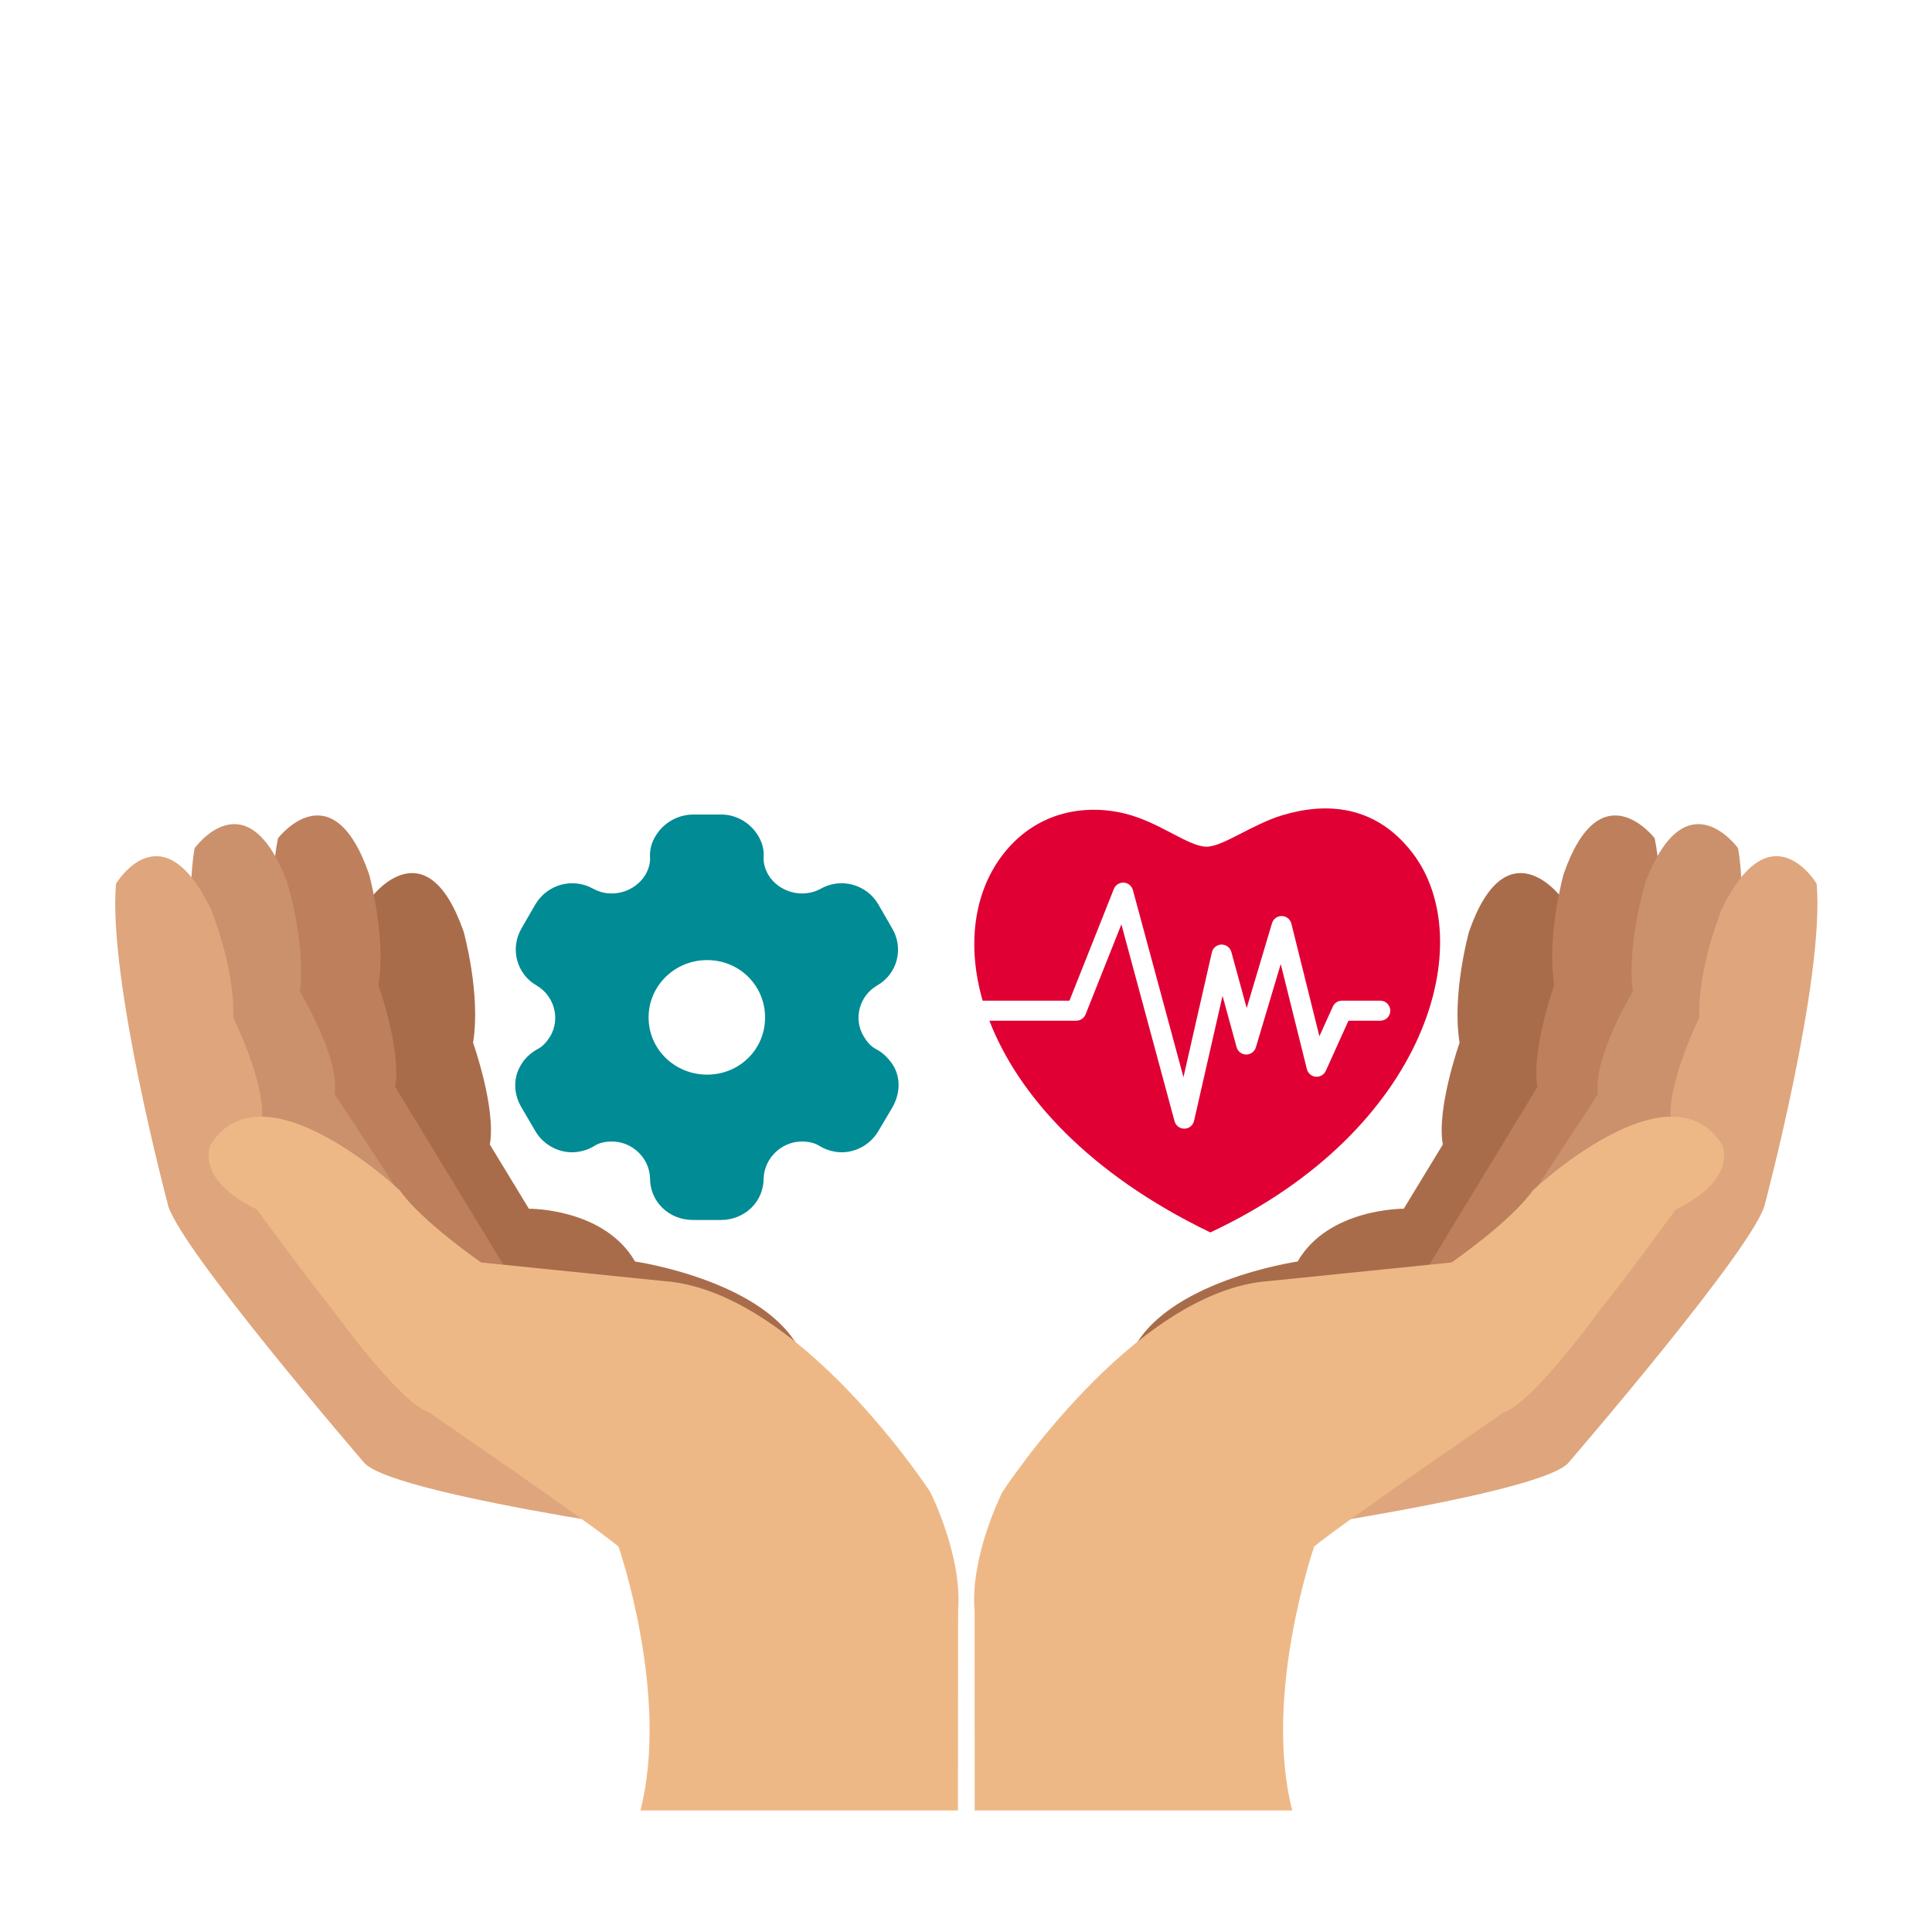 <svg xmlns="http://www.w3.org/2000/svg" xmlns:xlink="http://www.w3.org/1999/xlink" width="480" zoomAndPan="magnify" viewBox="0 0 360 360" height="480" preserveAspectRatio="xMidYMid meet" version="1.0"><defs><clipPath id="id1"><path d="M 38.734 208 L 178.664 208 L 178.664 337.355 L 38.734 337.355 Z M 38.734 208 " clip-rule="nonzero"/></clipPath><clipPath id="id2"><path d="M 181.285 208 L 322 208 L 322 337.355 L 181.285 337.355 Z M 181.285 208 " clip-rule="nonzero"/></clipPath><clipPath id="id3"><path d="M 181 150 L 269 150 L 269 229.703 L 181 229.703 Z M 181 150 " clip-rule="nonzero"/></clipPath><clipPath id="id4"><path d="M 96 151.676 L 168 151.676 L 168 227.426 L 96 227.426 Z M 96 151.676 " clip-rule="nonzero"/></clipPath></defs><path fill="#a96c4a" d="M 149.379 252.316 C 149.379 252.316 170.672 274.93 170.375 298.141 C 170.375 298.141 107.926 283.289 102.227 276.152 C 102.227 276.152 72.125 234.469 71.855 227.094 C 71.855 227.094 65.809 184.262 69.438 166.93 C 69.438 166.93 79.504 153.848 86.395 173.609 C 86.395 173.609 89.629 185.199 88.152 194.293 C 88.152 194.293 92.477 206.516 91.277 213.266 L 98.551 225.23 C 98.551 225.23 112.578 225.09 118.332 235.062 C 118.332 235.062 143.441 238.703 149.379 252.316 " fill-opacity="1" fill-rule="nonzero"/><path fill="#bd7f5c" d="M 152.742 287.402 C 152.742 287.402 90.656 276.137 84.953 269 C 84.953 269 54.492 223.73 54.223 216.355 C 54.223 216.355 48.176 173.523 51.805 156.191 C 51.805 156.191 61.871 143.113 68.762 162.867 C 68.762 162.867 71.996 174.461 70.52 183.555 C 70.52 183.555 74.84 195.781 73.645 202.531 L 99.207 244.566 L 152.742 287.402 " fill-opacity="1" fill-rule="nonzero"/><path fill="#cb916d" d="M 141.555 285.789 C 141.555 285.789 79.125 276.621 73.184 269.68 C 73.184 269.68 41.219 225.461 40.695 218.102 C 40.695 218.102 33.215 175.496 36.258 158.055 C 36.258 158.055 45.879 144.645 53.426 164.156 C 53.426 164.156 57.051 175.633 55.879 184.77 C 55.879 184.77 63.34 197.105 62.371 203.895 L 88.543 243.777 L 141.555 285.789 " fill-opacity="1" fill-rule="nonzero"/><path fill="#dfa57c" d="M 136.996 287.402 C 136.996 287.402 74.512 279.117 67.996 272.711 C 67.996 272.711 32.352 231.41 31.199 224.121 C 31.199 224.121 20.082 182.316 21.617 164.676 C 21.617 164.676 30.047 150.484 39.246 169.281 C 39.246 169.281 43.84 180.402 43.461 189.605 C 43.461 189.605 49.215 201.227 48.832 208.074 L 79.23 246.75 L 136.996 287.402 " fill-opacity="1" fill-rule="nonzero"/><g clip-path="url(#id1)"><path fill="#eeb886" d="M 119.328 337.355 L 178.504 337.355 L 178.527 300.184 C 179.387 289.926 173.336 278.012 173.336 278.012 C 173.336 278.012 148.875 240.422 123.578 238.695 L 89.652 235.242 C 89.652 235.242 78.539 227.574 74.512 221.82 C 74.512 221.82 49.02 197.766 39.246 213.297 C 39.246 213.297 36.082 219.625 47.871 225.375 C 47.871 225.375 58.961 240.52 61.707 243.68 C 61.707 243.68 74.418 261.418 79.879 263.145 C 79.879 263.145 109.617 283.52 115.242 288.168 C 115.242 288.168 124.859 315.883 119.328 337.355 " fill-opacity="1" fill-rule="nonzero"/></g><path fill="#a96c4a" d="M 210.746 252.316 C 210.746 252.316 189.453 274.93 189.75 298.141 C 189.75 298.141 252.195 283.289 257.902 276.152 C 257.902 276.152 288 234.469 288.27 227.094 C 288.27 227.094 294.316 184.262 290.688 166.93 C 290.688 166.93 280.621 153.848 273.727 173.609 C 273.727 173.609 270.496 185.199 271.969 194.293 C 271.969 194.293 267.648 206.516 268.844 213.266 L 261.57 225.23 C 261.57 225.23 247.543 225.09 241.793 235.062 C 241.793 235.062 216.684 238.703 210.746 252.316 " fill-opacity="1" fill-rule="nonzero"/><path fill="#bd7f5c" d="M 207.379 287.402 C 207.379 287.402 269.465 276.137 275.172 269 C 275.172 269 305.629 223.73 305.898 216.355 C 305.898 216.355 311.945 173.523 308.32 156.191 C 308.32 156.191 298.25 143.113 291.359 162.867 C 291.359 162.867 288.125 174.461 289.605 183.555 C 289.605 183.555 285.281 195.781 286.48 202.531 L 260.914 244.566 L 207.379 287.402 " fill-opacity="1" fill-rule="nonzero"/><path fill="#cb916d" d="M 218.566 285.789 C 218.566 285.789 281 276.621 286.941 269.68 C 286.941 269.68 318.906 225.461 319.426 218.102 C 319.426 218.102 326.91 175.496 323.867 158.055 C 323.867 158.055 314.246 144.645 306.695 164.156 C 306.695 164.156 303.074 175.633 304.242 184.77 C 304.242 184.77 296.781 197.105 297.754 203.895 L 271.582 243.777 L 218.566 285.789 " fill-opacity="1" fill-rule="nonzero"/><path fill="#dfa57c" d="M 223.133 287.402 C 223.133 287.402 285.609 279.117 292.125 272.711 C 292.125 272.711 327.777 231.41 328.926 224.121 C 328.926 224.121 340.043 182.316 338.508 164.676 C 338.508 164.676 330.078 150.484 320.875 169.281 C 320.875 169.281 316.281 180.402 316.66 189.605 C 316.66 189.605 310.906 201.227 311.289 208.074 L 280.895 246.75 L 223.133 287.402 " fill-opacity="1" fill-rule="nonzero"/><g clip-path="url(#id2)"><path fill="#eeb886" d="M 240.797 337.355 L 181.621 337.355 L 181.598 300.184 C 180.738 289.926 186.785 278.012 186.785 278.012 C 186.785 278.012 211.246 240.422 236.547 238.695 L 270.469 235.242 C 270.469 235.242 281.586 227.574 285.609 221.82 C 285.609 221.82 311.102 197.766 320.875 213.297 C 320.875 213.297 324.039 219.625 312.254 225.375 C 312.254 225.375 301.16 240.52 298.418 243.68 C 298.418 243.68 285.707 261.418 280.246 263.145 C 280.246 263.145 250.508 283.52 244.883 288.168 C 244.883 288.168 235.262 315.883 240.797 337.355 " fill-opacity="1" fill-rule="nonzero"/></g><g clip-path="url(#id3)"><path fill="#e00034" d="M 263.137 158.855 C 256.312 150.023 247.188 149.422 238.934 151.91 C 233.355 153.602 227.887 157.738 224.867 157.77 C 221.461 157.801 216.059 153.156 209.57 151.586 C 201.812 149.699 192.711 151.395 186.625 159.559 C 181.539 166.391 180.098 176.047 183.102 186.461 L 199.277 186.461 L 207.551 165.641 C 207.852 164.895 208.59 164.418 209.395 164.465 C 210.203 164.508 210.879 165.062 211.098 165.844 L 220.52 200.711 L 225.812 177.465 C 226.004 176.625 226.738 176.023 227.594 176.008 C 228.457 175.992 229.211 176.555 229.441 177.379 L 232.301 187.84 L 237.023 172.02 C 237.262 171.211 238.027 170.672 238.859 170.688 C 239.699 170.711 240.422 171.289 240.629 172.105 L 245.848 193.094 L 248.352 187.562 C 248.652 186.891 249.316 186.461 250.055 186.461 L 257.195 186.461 C 258.23 186.461 259.062 187.301 259.062 188.332 C 259.062 189.363 258.23 190.195 257.195 190.195 L 251.266 190.195 L 247.043 199.539 C 246.711 200.262 245.961 200.703 245.168 200.633 C 244.375 200.555 243.711 199.992 243.52 199.223 L 238.648 179.637 L 234.012 195.164 C 233.773 195.957 233.047 196.496 232.223 196.496 C 232.215 196.496 232.207 196.496 232.199 196.496 C 231.367 196.488 230.645 195.926 230.422 195.125 L 227.801 185.559 L 222.492 208.859 C 222.301 209.699 221.566 210.297 220.703 210.312 C 220.695 210.312 220.68 210.312 220.672 210.312 C 219.824 210.312 219.086 209.75 218.863 208.934 L 208.953 172.242 L 202.281 189.02 C 201.996 189.727 201.309 190.195 200.547 190.195 L 184.359 190.195 C 189.691 204.008 202.805 218.695 225.527 229.645 C 266.195 210.582 275.773 175.184 263.137 158.855 " fill-opacity="1" fill-rule="nonzero"/></g><g clip-path="url(#id4)"><path fill="#008b95" d="M 163.309 195.52 C 164.656 196.238 165.691 197.371 166.422 198.504 C 167.844 200.848 167.73 203.715 166.344 206.246 L 163.656 210.781 C 162.234 213.199 159.582 214.711 156.855 214.711 C 155.512 214.711 154.012 214.332 152.781 213.574 C 151.785 212.934 150.633 212.707 149.402 212.707 C 145.598 212.707 142.41 215.844 142.293 219.582 C 142.293 223.926 138.758 227.324 134.34 227.324 L 129.113 227.324 C 124.66 227.324 121.125 223.926 121.125 219.582 C 121.047 215.844 117.859 212.707 114.055 212.707 C 112.785 212.707 111.633 212.934 110.672 213.574 C 109.445 214.332 107.906 214.711 106.602 214.711 C 103.832 214.711 101.184 213.199 99.762 210.781 L 97.109 206.246 C 95.688 203.793 95.613 200.848 97.035 198.504 C 97.648 197.371 98.801 196.238 100.105 195.52 C 101.184 194.992 101.875 194.121 102.527 193.102 C 104.449 189.852 103.297 185.586 100.031 183.66 C 96.227 181.504 94.996 176.707 97.188 172.969 L 99.762 168.512 C 101.988 164.77 106.754 163.449 110.598 165.641 C 113.938 167.453 118.281 166.246 120.238 163.035 C 120.855 161.977 121.199 160.844 121.125 159.711 C 121.047 158.234 121.469 156.84 122.199 155.707 C 123.621 153.363 126.195 151.852 129 151.777 L 134.418 151.777 C 137.262 151.777 139.836 153.363 141.258 155.707 C 141.949 156.84 142.41 158.234 142.293 159.711 C 142.219 160.844 142.562 161.977 143.176 163.035 C 145.137 166.246 149.48 167.453 152.859 165.641 C 156.664 163.449 161.465 164.77 163.656 168.512 L 166.23 172.969 C 168.457 176.707 167.23 181.504 163.387 183.66 C 160.121 185.586 158.969 189.852 160.93 193.102 C 161.543 194.121 162.234 194.992 163.309 195.52 Z M 120.855 189.59 C 120.855 195.52 125.734 200.242 131.766 200.242 C 137.797 200.242 142.562 195.52 142.562 189.59 C 142.562 183.66 137.797 178.898 131.766 178.898 C 125.734 178.898 120.855 183.66 120.855 189.59 Z M 120.855 189.59 " fill-opacity="1" fill-rule="evenodd"/></g></svg>